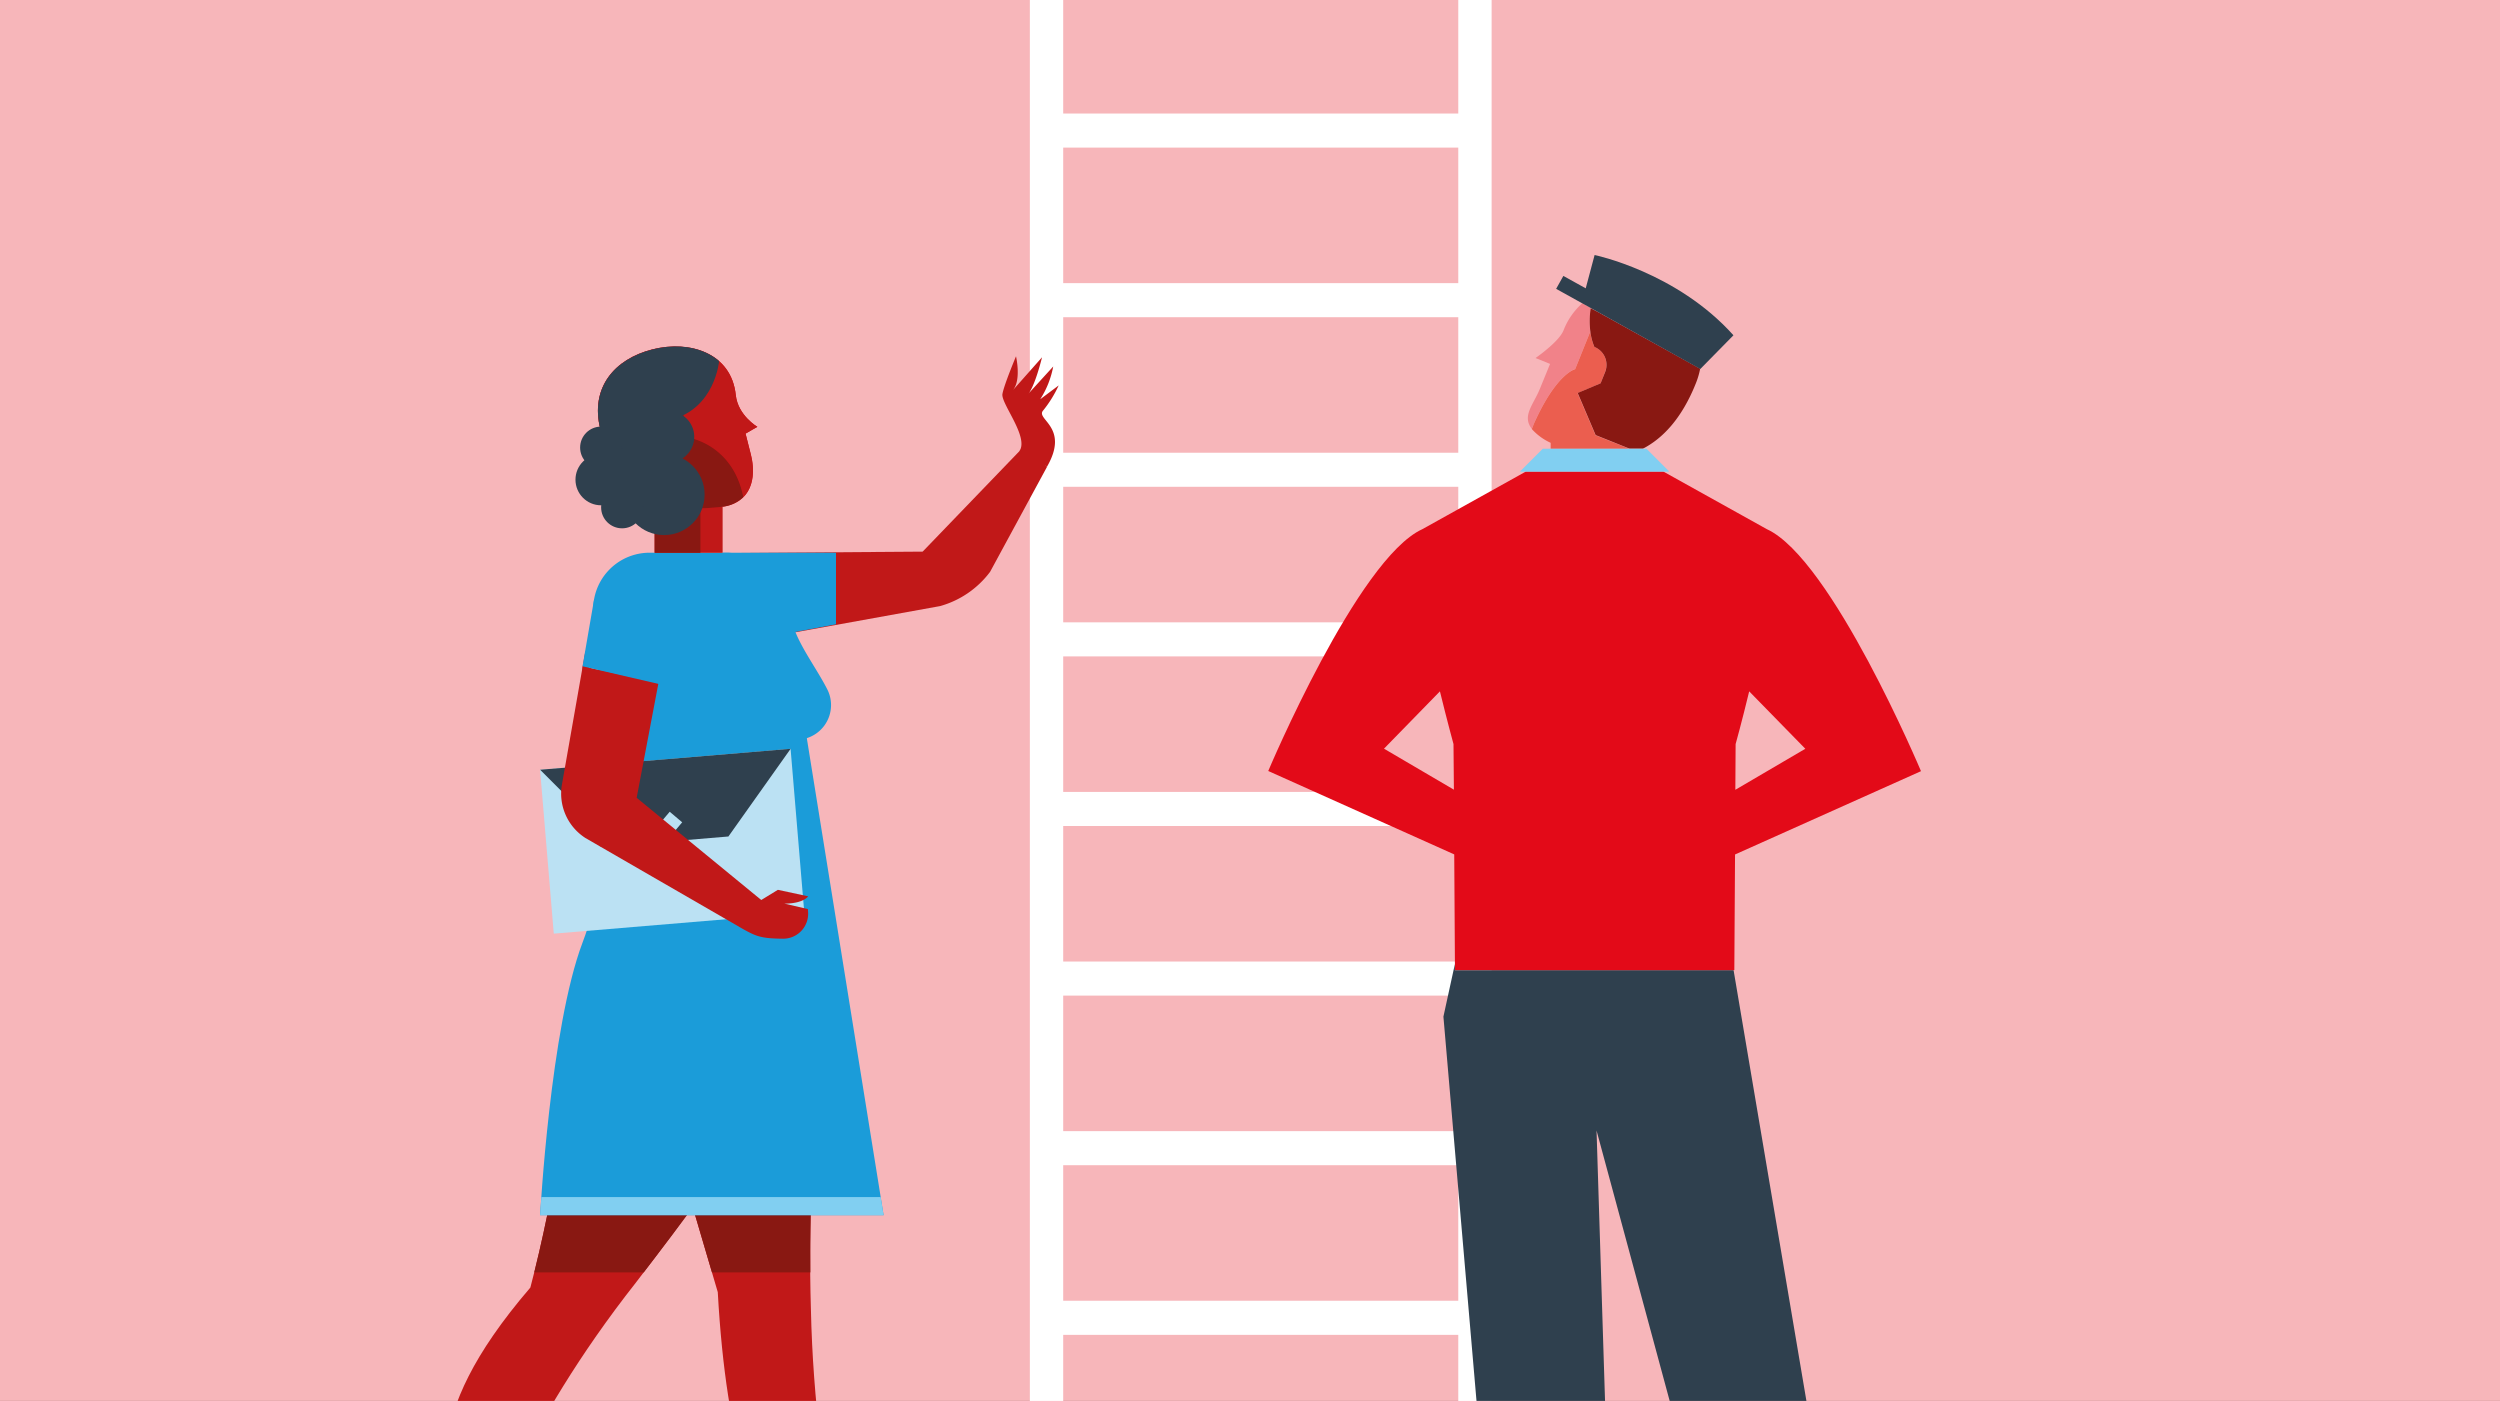 <svg id="ba2a7748-fb19-4577-9c86-9718796f225a" data-name="Ebene 1" xmlns="http://www.w3.org/2000/svg" xmlns:xlink="http://www.w3.org/1999/xlink" width="737" height="413" viewBox="0 0 737 413">
  <rect x="0" y="0" width="737" height="413" fill="#333333" stroke="none"/>
  <defs>
    <style>
      .a9421356-36a3-44c3-86bd-595e75f4594a {
        fill: none;
      }

      .a3ab630e-9757-4bd4-b293-df6e190e0d91 {
        fill: #f7b6ba;
      }

      .b4f8b130-91cf-48ac-8b47-953960ceab5d {
        clip-path: url(#b6e8114f-14a3-4f4b-94fe-d173e34a6ce2);
      }

      .f49e70fa-3a36-45de-b6a4-a968fbabfc9b {
        fill: #fff;
      }

      .b72b4ab4-c042-49f0-840f-d5ff56c38ed2 {
        fill: #f18289;
      }

      .fbd73b49-8703-4535-9660-217f1c43d22d {
        fill: #2f404e;
      }

      .bb9861df-cb87-4e3e-9193-a58b9f45f3eb {
        fill: #e30a18;
      }

      .effd47d7-2cda-4938-808c-76e4eb27c34a {
        fill: #eb5e4f;
      }

      .fedfaaa4-1b8b-4e55-9ef7-a53f44dcadf4 {
        fill: #891812;
      }

      .e3211ad5-f555-4c45-9751-14385328deba {
        fill: #81cff1;
      }

      .e23cee79-dc8b-41d0-b24d-79fb4e499bf0 {
        fill: #c11818;
      }

      .ab79efaa-3cf3-4c8d-b4d9-dcd815121ea6 {
        fill: #1b9cd9;
      }

      .a4202c58-b686-4535-a8b6-7c3f4a318a4a {
        fill: #e10b17;
      }

      .b421032c-034c-479c-95c3-ff34b132d33b {
        fill: #bbe1f3;
      }
    </style>
    <clipPath id="b6e8114f-14a3-4f4b-94fe-d173e34a6ce2">
      <polygon class="a9421356-36a3-44c3-86bd-595e75f4594a" points="737.98 -1.17 -1.02 -0.17 -1.02 414.45 737.98 413.45 737.98 -1.17"/>
    </clipPath>
  </defs>
  <polygon class="a3ab630e-9757-4bd4-b293-df6e190e0d91" points="737.98 -1.17 -1.02 -0.17 -1.02 414.45 737.98 413.45 737.98 -1.17"/>
  <g class="b4f8b130-91cf-48ac-8b47-953960ceab5d">
    <g>
      <g>
        <rect class="f49e70fa-3a36-45de-b6a4-a968fbabfc9b" x="366.81" y="-24.5" width="10.05" height="125.97" transform="translate(410.31 -333.35) rotate(90)"/>
        <rect class="f49e70fa-3a36-45de-b6a4-a968fbabfc9b" x="366.81" y="25.5" width="10.05" height="125.97" transform="translate(460.31 -283.35) rotate(90)"/>
        <rect class="f49e70fa-3a36-45de-b6a4-a968fbabfc9b" x="366.81" y="75.5" width="10.05" height="125.97" transform="translate(510.31 -233.35) rotate(90)"/>
        <rect class="f49e70fa-3a36-45de-b6a4-a968fbabfc9b" x="366.81" y="125.5" width="10.05" height="125.97" transform="translate(560.31 -183.35) rotate(90)"/>
        <rect class="f49e70fa-3a36-45de-b6a4-a968fbabfc9b" x="366.81" y="175.5" width="10.05" height="125.97" transform="translate(610.31 -133.35) rotate(90)"/>
        <rect class="f49e70fa-3a36-45de-b6a4-a968fbabfc9b" x="366.81" y="225.5" width="10.05" height="125.97" transform="translate(660.31 -83.35) rotate(90)"/>
        <rect class="f49e70fa-3a36-45de-b6a4-a968fbabfc9b" x="366.81" y="275.5" width="10.05" height="125.97" transform="translate(710.31 -33.35) rotate(90)"/>
        <rect class="f49e70fa-3a36-45de-b6a4-a968fbabfc9b" x="366.81" y="325.5" width="10.05" height="125.97" transform="translate(760.31 16.65) rotate(90)"/>
        <g>
          <rect class="f49e70fa-3a36-45de-b6a4-a968fbabfc9b" x="429.9" y="-12.96" width="9.83" height="431.33"/>
          <rect class="f49e70fa-3a36-45de-b6a4-a968fbabfc9b" x="303.6" y="-12.96" width="9.83" height="431.33"/>
        </g>
      </g>
      <g>
        <path class="b72b4ab4-c042-49f0-840f-d5ff56c38ed2" d="M468.81,97.73l-4.46,11.07s-5.47,1.21-12.12,16l-.65,1.62c-3-3.81.51-7.17,2.38-11.81l3-7.33-4.29-1.73s6.9-4.76,8.25-8.14a20.6,20.6,0,0,1,5.54-8l2.5,1.38A24.58,24.58,0,0,0,468.81,97.73Z"/>
        <polygon class="fbd73b49-8703-4535-9660-217f1c43d22d" points="428.9 284.21 428.91 286.02 511.06 286.02 543.98 480.68 543.99 480.74 519.88 486.34 512.52 488.04 470.66 333.27 475.4 484.08 472.58 483.87 446.77 481.91 441.17 481.49 425.52 299.7 428.9 284.21"/>
        <path class="bb9861df-cb87-4e3e-9193-a58b9f45f3eb" d="M419.31,156,449.85,139h40.48L520.87,156c19.07,8.7,45.44,71.34,45.44,71.34L511.49,251.9,511.28,286H428.91v-1.81l-.2-32.31-54.83-24.59S400.25,164.67,419.31,156Zm112.9,64.74-16.55-16.93c-2.15,8.94-4,15.54-4,15.54l-.08,13.48Zm-103.72-1.39s-1.81-6.6-4-15.54L408,220.71l20.61,12.09Z"/>
        <path class="effd47d7-2cda-4938-808c-76e4eb27c34a" d="M452.23,124.84c6.65-14.83,12.12-16,12.12-16l4.46-11.07a17.18,17.18,0,0,0,1.19,4.48h0a5.7,5.7,0,0,1,3.16,7.42L471.86,113l-6.8,2.9.65,1.51,4.64,10.9,10,4H457.13v-1.77a16.73,16.73,0,0,1-5.55-4.06Z"/>
        <path class="fedfaaa4-1b8b-4e55-9ef7-a53f44dcadf4" d="M471.86,113l1.33-3.31a5.7,5.7,0,0,0-3.16-7.42h0a17.18,17.18,0,0,1-1.19-4.48,24.58,24.58,0,0,1,.1-6.92L471.1,92l30.11,16.7a23.68,23.68,0,0,1-1.32,4.42c-4.08,10.16-9.63,16.08-15.55,19.14h-3.95l-10-4-4.64-10.9-.65-1.51Z"/>
        <polygon class="e3211ad5-f555-4c45-9751-14385328deba" points="454.8 132.29 457.13 132.29 460.95 132.29 470.49 132.29 480.39 132.29 483.33 132.29 484.34 132.29 485.38 132.29 492.13 139.04 490.33 139.04 483.33 139.04 457.13 139.04 449.85 139.04 448.05 139.04 454.8 132.29"/>
        <path class="fbd73b49-8703-4535-9660-217f1c43d22d" d="M460.88,81.34,467.47,85l2.62-9.82s24.24,5,40.93,23.66l-9.76,9.93-.05,0L471.1,92l-2.19-1.22-2.5-1.38-7.66-4.25Z"/>
      </g>
      <g>
        <g>
          <path class="e23cee79-dc8b-41d0-b24d-79fb4e499bf0" d="M189.87,307.13l21.73,73.79c2.56,46.27,11.44,67.94,23.47,91.72l9.71,23.72h41.34c0-5.59-27.34-9-27.34-9-5.61-1.08-18.55-46.77-19.72-101.34-1.65-54.88,6.51-89.14-3.72-132.16L221,255Z"/>
          <path class="fedfaaa4-1b8b-4e55-9ef7-a53f44dcadf4" d="M196.14,328.44l13.75,46.66h29c-.15-17.23.55-32.43,1.11-46.66Z"/>
        </g>
        <g>
          <path class="e23cee79-dc8b-41d0-b24d-79fb4e499bf0" d="M238.75,246.44l3.12-.41c3.66,51.23-21,88.78-54.45,132.13-33.68,42.8-45.65,78.41-48.13,89.09,0,0,4.94,28.49-.57,29.11l-17.84-34.59,7.25-.52c5.78-25.95-6.42-41.28,28.22-81.68,15.06-57.09,12.53-107.12,38.87-130Z"/>
          <path class="fedfaaa4-1b8b-4e55-9ef7-a53f44dcadf4" d="M157.49,375.1h32.28c21.88-28.41,40.78-54.51,49.64-83.87H173.89C168.18,314.58,165.34,343.67,157.49,375.1Z"/>
        </g>
        <path class="e23cee79-dc8b-41d0-b24d-79fb4e499bf0" d="M301.63,131.85,272,162.62l-59.77.43,4.51,26.55,60.42-10.93a27.72,27.72,0,0,0,14.71-10.08l16.81-31Z"/>
        <path class="ab79efaa-3cf3-4c8d-b4d9-dcd815121ea6" d="M181.22,252.78l-6.28-71.84a16.62,16.62,0,0,1,16.57-18h22.76c13.11,0,19.77,22.19,19.77,22.19,2.06,5.91,7.08,12.57,9.88,18.17a10.11,10.11,0,0,1,1.07,4.56,10.21,10.21,0,0,1-7.14,9.74l-3.08,35.17Z"/>
        <path class="ab79efaa-3cf3-4c8d-b4d9-dcd815121ea6" d="M237.85,217.61l22.64,140.63H159.23s3-55.25,12.5-80.36S179,227.64,179,227.64Z"/>
        <path class="e3211ad5-f555-4c45-9751-14385328deba" d="M159.58,352.9c-.24,3.37-.35,5.34-.35,5.34H260.49l-.86-5.34Z"/>
        <rect class="e23cee79-dc8b-41d0-b24d-79fb4e499bf0" x="192.98" y="149.45" width="20.04" height="13.5" transform="translate(406.01 312.41) rotate(180)"/>
        <rect class="fedfaaa4-1b8b-4e55-9ef7-a53f44dcadf4" x="192.98" y="149.45" width="13.5" height="13.5" transform="translate(399.46 312.41) rotate(180)"/>
        <g>
          <path class="a4202c58-b686-4535-a8b6-7c3f4a318a4a" d="M192.27,103c11-2.79,23.34,1,24.64,13.45.63,6,6.36,9.37,6.36,9.37l-3.48,2,1.58,6.23c1.69,6.7.23,14.38-8.8,15.37-12.16,1.33-29.59.78-35.58-22.86C173.86,114.22,181.25,105.82,192.27,103Z"/>
          <g>
            <path class="e23cee79-dc8b-41d0-b24d-79fb4e499bf0" d="M216.91,116.48c-1.3-12.46-13.62-16.24-24.64-13.45S173.86,114.22,177,126.58c2.22,8.78,6,14.37,10.55,17.86l-6.77-26.75,20.06,2.17,2.48,9.23S215.25,131,218.81,145l.38,1.51c3-3.06,3.31-8,2.18-12.45l-1.58-6.23,3.48-2S217.54,122.48,216.91,116.48Z"/>
            <path class="fedfaaa4-1b8b-4e55-9ef7-a53f44dcadf4" d="M203.31,129.09l-2.48-9.23-20.06-2.17,6.77,26.75c7.66,5.92,17.38,5.84,25,5a10.56,10.56,0,0,0,6.62-2.92l-.38-1.51C215.25,131,203.31,129.09,203.31,129.09Z"/>
          </g>
          <path class="fbd73b49-8703-4535-9660-217f1c43d22d" d="M197.85,123.71c12.94-3.28,14.14-17.24,14.14-17.24s-6.65-6.75-19.72-3.44c-11,2.79-18.41,11.19-15.28,23.55,4.19,16.53,14,21.76,23.63,23C204.72,139.92,197.85,123.71,197.85,123.71Z"/>
        </g>
        <path class="e23cee79-dc8b-41d0-b24d-79fb4e499bf0" d="M300.52,133c2.89-4.17-5.52-14.07-5-16.88s4-11.08,4-11.08,1.63,7-.93,10l8.6-9.71s-2.22,9.22-4.37,11.12l7.67-8.41a27.13,27.13,0,0,1-3.83,9.66l5.44-4.08a34.82,34.82,0,0,1-4.56,7.37c-2.41,2.65,7.91,4.85,1.12,16.58Z"/>
        <polygon class="ab79efaa-3cf3-4c8d-b4d9-dcd815121ea6" points="213.03 162.95 246.45 162.95 246.45 184.05 216.78 189.6 211.99 176.28 213.03 164.83 213.03 162.95"/>
        <g>
          <rect class="b421032c-034c-479c-95c3-ff34b132d33b" x="161.12" y="223.74" width="74.11" height="48.48" transform="translate(-19.99 17.39) rotate(-4.78)"/>
          <polygon class="fbd73b49-8703-4535-9660-217f1c43d22d" points="196.16 223.83 159.23 226.92 181.63 249.37 198.18 247.98 214.73 246.6 233.08 220.74 196.16 223.83"/>
          <rect class="b421032c-034c-479c-95c3-ff34b132d33b" x="195.32" y="240.29" width="4.82" height="4.82" transform="translate(203.45 -70.3) rotate(40.22)"/>
        </g>
        <g>
          <path class="e23cee79-dc8b-41d0-b24d-79fb4e499bf0" d="M172.59,191.83l-6.93,39.45a15.54,15.54,0,0,0,6.9,15.75l4.51,2.61,6.5-8.8Z"/>
          <polygon class="e23cee79-dc8b-41d0-b24d-79fb4e499bf0" points="177.07 249.64 218.09 273.33 224.42 265.32 187.69 235.19 194.13 201.28 171.73 196.42 171.74 237.47 177.07 249.64"/>
          <polygon class="ab79efaa-3cf3-4c8d-b4d9-dcd815121ea6" points="175.14 176.69 171.73 196.42 195.41 201.92 184.15 178.11 175.14 176.69"/>
        </g>
        <path class="e23cee79-dc8b-41d0-b24d-79fb4e499bf0" d="M224.42,265.32l4.9-3,8.93,1.92s-1.35,2.13-7,2.15l6.92,1.61.06.94a7.36,7.36,0,0,1-7.46,7.79c-6.65-.07-8-.71-12.69-3.4l-1.84-7.47Z"/>
      </g>
    </g>
  </g>
  <circle class="fbd73b49-8703-4535-9660-217f1c43d22d" cx="195.78" cy="145.8" r="11.94"/>
  <circle class="fbd73b49-8703-4535-9660-217f1c43d22d" cx="177.2" cy="141.41" r="7.55"/>
  <circle class="fbd73b49-8703-4535-9660-217f1c43d22d" cx="177.2" cy="131.94" r="6.18"/>
  <circle class="fbd73b49-8703-4535-9660-217f1c43d22d" cx="183.39" cy="149.57" r="6.18"/>
  <circle class="fbd73b49-8703-4535-9660-217f1c43d22d" cx="197.12" cy="128.78" r="7.55"/>
</svg>
